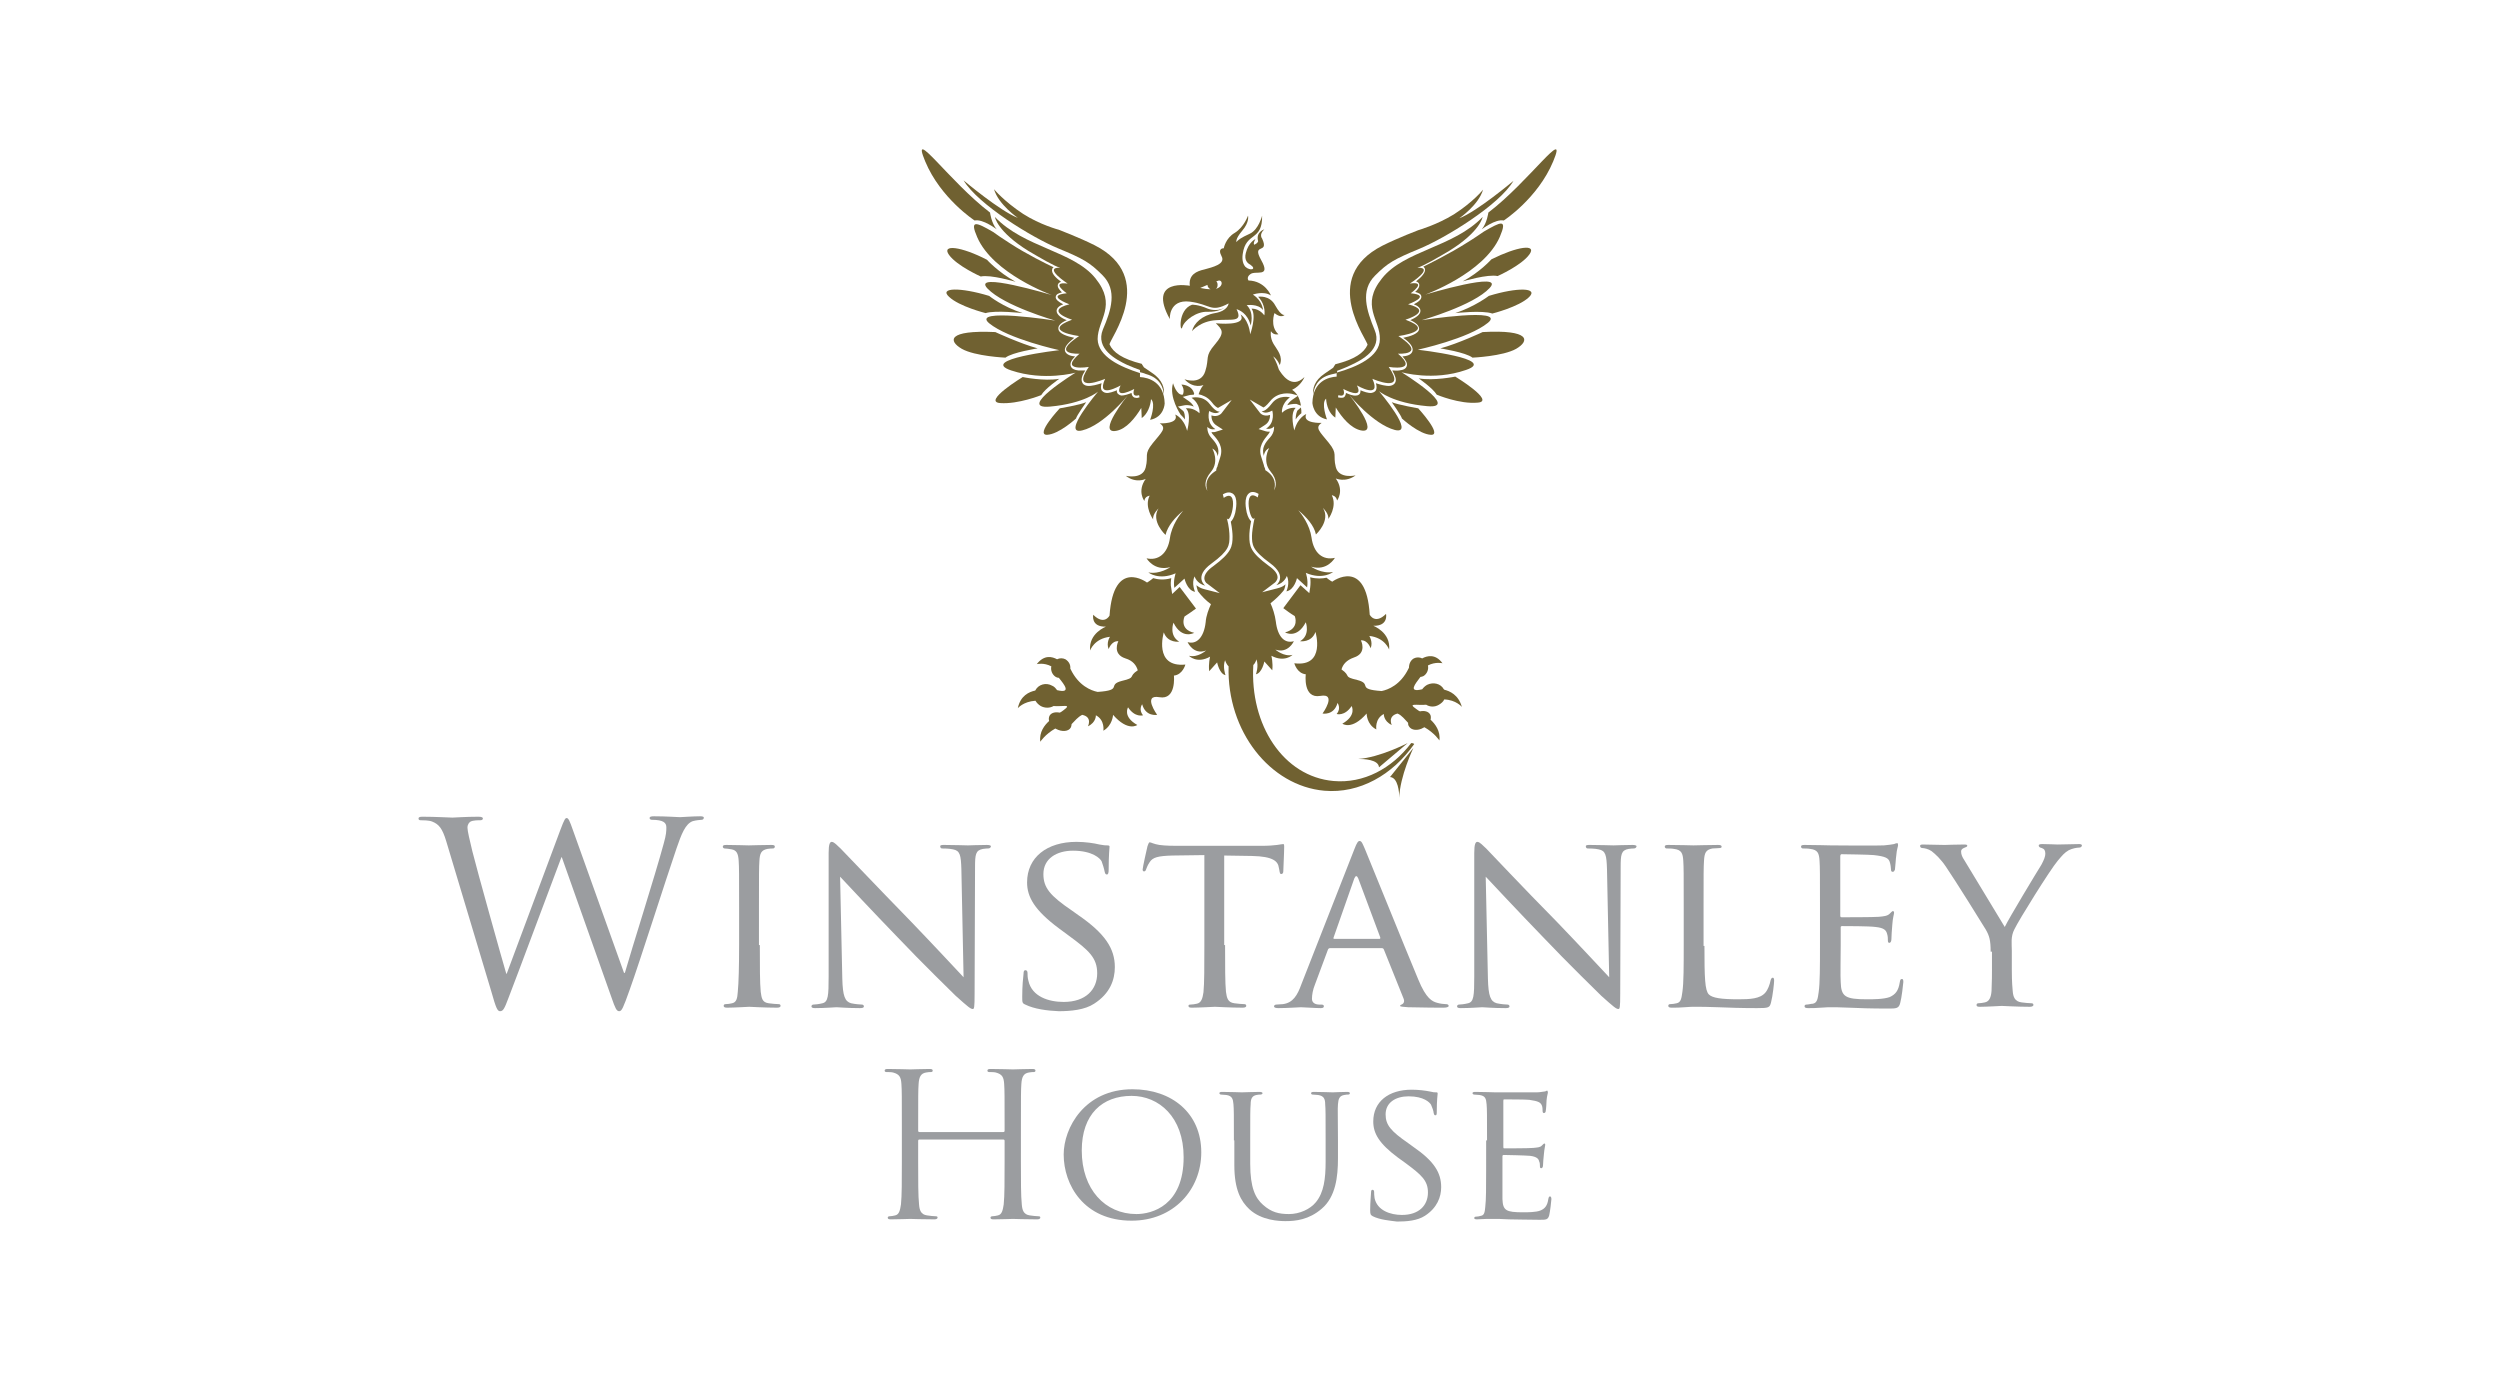 <?xml version="1.0" encoding="UTF-8"?>
<!-- Generator: Adobe Illustrator 27.3.1, SVG Export Plug-In . SVG Version: 6.00 Build 0)  -->
<svg xmlns="http://www.w3.org/2000/svg" xmlns:xlink="http://www.w3.org/1999/xlink" version="1.1" id="Layer_1" x="0px" y="0px" viewBox="0 0 566.9 311.8" style="enable-background:new 0 0 566.9 311.8;" xml:space="preserve">
<style type="text/css">
	.st0{clip-path:url(#SVGID_00000129168492263123240700000014841958528307470214_);fill:#706131;}
	.st1{clip-path:url(#SVGID_00000129168492263123240700000014841958528307470214_);fill:#9B9DA0;}
</style>
<g>
	<defs>
		<rect id="SVGID_1_" x="95" y="33.9" width="376.9" height="243"></rect>
	</defs>
	<clipPath id="SVGID_00000152972846484808421520000012541672332300677257_">
		<use xlink:href="#SVGID_1_" style="overflow:visible;"></use>
	</clipPath>
	<path style="clip-path:url(#SVGID_00000152972846484808421520000012541672332300677257_);fill:#706131;" d="M289.6,88.9   c0,0.1,0,0.2,0.1,0.2C289.6,89.1,289.6,89,289.6,88.9 M320,168.5c-4.4,5.8-10.8,9.2-17.6,8.6c-11.4-1-19-12.7-18.2-26.3   c0.6-0.6,0.7-1.3,0.7-1.3c0.6,1.5-0.1,3.4-0.1,3.4c1.4-0.3,1.9-2.9,1.9-2.9l1.8,2c0.2-1.7-0.2-3.3-0.2-3.3c3,1.6,4.8-0.2,4.8-0.2   c-2,0.5-3.9-1.2-3.9-1.2c2.9,1,4.2-1.9,4.2-1.9c-2.1,0.6-3.7-1-4.1-4.5c-0.2-1.5-0.7-3-1.2-4.1c1-0.8,2-1.7,2.9-2.8l0.2-0.3   c0,0,0.2-0.5,0.3-1.2c-0.4,0.4-1,0.7-1.8,0.9l-3.5,0.9l2.9-2.2c0,0,0.6-0.5,0.6-1.2c0-0.8-0.7-1.7-2-2.6c-4.2-3.1-4.4-4.4-4.4-6.8   c0-0.6,0.1-1.9,0.4-3.3c-0.3-0.3-0.7-0.8-1-2c-0.1-0.6-0.8-3.4,0.6-4.4c0.4-0.3,1.1-0.4,2.1,0.2l-0.2,0.8c-3.6-2.6-1.6,6.4-0.7,4.6   c-0.4,1.8-0.6,3.4-0.6,4.1c0,2,0,3.2,4.1,6.2c4.1,3,1.4,5,1.4,5c1.9-0.5,2.4-2.1,2.4-2.1c0.8,1.6-0.1,3.5-0.1,3.5   c1.8-0.3,2.4-3,2.4-3l2.3,2.1c0.3-1.7-0.3-3.3-0.3-3.3c3.9,1.7,6.2-0.2,6.2-0.2c-2.6,0.5-5-1.2-5-1.2c3.7,1.1,5.4-2,5.4-2   c-2.7,0.6-4.8-1-5.3-4.6c-0.4-2.9-2.3-5.4-3-6.2c1.9,1.6,3.6,3.5,4,5.5c0,0,3.4-3.1,1.6-6c0,0,1.4,1.3,1.2,2.5c0,0,2.1-2.8,0.8-5.4   c0,0,1,0.1,1.2,1.2c0,0,1.7-2.2-0.3-5c0,0,2.2,1,4.5-0.7c0,0-3.8,0.9-4.5-1.9c-0.7-2.8,0.5-2.9-1.6-5.5c-2.1-2.6-3.2-3.4-1.6-4.5   c0,0-4.5,0.2-3.5-2c0,0-1.9,0.7-2.7,3.7c0,0-1.1-3.8,0.3-5.1c0,0-1.6-0.3-3.1,1.1c0,0-0.3-1.9,1.8-3.5c0,0-2.5-0.7-4.1,1.4   c-1.6,2.1-2.3,1.7-2.3,1.7s0.6,0.9,2.4-0.1c0,0,0.8,2.7-1.4,4.1c0,0,1.1,0.3,1.8-0.5c0,0,0.2,1.3-0.9,2.5c-1.1,1.2-2,2.4-1.4,4.2   c0,0,0-1.2,1.2-1.8c0,0-1.7,2.9,0.3,5.3c1.6,1.9,1.3,3.4,0.8,4.3c0.3-1,0.6-3-2-4.6l0-0.2l-0.1-0.3c-0.1-0.2-0.2-0.4-0.2-0.6   l-0.6-1.9c-0.8-2.3,0.7-4,1.5-5c0.2-0.2,0.3-0.5,0.5-0.7c-0.4,0-0.7,0-1-0.1l-1.6-0.5l1.4-0.9c1-0.6,1.2-1.6,1.2-2.3   c-1.6,0.5-2.3-0.5-2.3-0.5l-2.3-3l3.1,1.8c0.2-0.1,0.6-0.3,1.5-1.4c1.9-2.4,4.8-1.7,4.9-1.7l1.5,0.4l-1.3,0.9   c-0.6,0.4-1,0.9-1.2,1.3c1.1-0.4,2.1-0.3,2.1-0.3L295,92c-0.3-2-1.1-3-2-3.6c2.1-1,2.8-2.9,2.8-2.9c-3,3-5.3-0.9-5.8-1.7   c-0.5-1.7-1.3-3-1.3-3c1.1,0.8,1.5,2,1.5,2c0.8-2-0.5-3.3-1.4-4.8c-0.9-1.5-0.6-2.9-0.6-2.9c0.6,1,1.7,0.7,1.7,0.7   c-2-1.8-0.9-4.8-0.9-4.8c1.6,1.3,2.3,0.4,2.3,0.4s-0.7,0.4-2.1-2.1c-1.3-2.5-3.9-2-3.9-2c1.9,2,1.4,4.2,1.4,4.2   c-1.3-1.7-2.9-1.5-2.9-1.5c1.2,1.6-0.3,5.8-0.3,5.8c-0.4-3.5-2.2-4.5-2.2-4.5c1.7,2.8-5.6,2-5.6,2c1.5,1.5,2.1,2.1-0.2,4.8   c-2.4,2.8-1.2,3-2.2,6.1c-1,3.2-4.7,1.8-4.7,1.8c2.1,2.3,4.3,1.3,4.3,1.3c-0.6,0.7-0.9,1.5-1.1,2.1c0.9,0.2,2,0.6,2.9,1.7   c0.8,1.1,1.3,1.3,1.5,1.4l3.1-1.8l-2.3,3c0,0-0.8,1-2.3,0.5c0,0.7,0.2,1.7,1.2,2.3l1.4,0.9l-1.6,0.5c-0.2,0.1-0.6,0.1-1,0.1   c0.1,0.2,0.2,0.4,0.5,0.7c0.9,1,2.3,2.6,1.5,5l-0.6,1.9c0,0.2-0.1,0.3-0.2,0.5l-0.1,0.4l0,0.2c-2.6,1.6-2.4,3.5-2,4.6   c-0.6-0.9-0.8-2.4,0.8-4.3c2-2.4,0.3-5.3,0.3-5.3c1.2,0.6,1.2,1.8,1.2,1.8c0.6-1.8-0.3-3-1.4-4.2c-1.1-1.2-0.9-2.5-0.9-2.5   c0.7,0.8,1.8,0.5,1.8,0.5c-2.2-1.4-1.4-4.1-1.4-4.1c1.7,1,2.4,0.1,2.4,0.1s-0.7,0.4-2.3-1.7c-1.6-2.1-4.1-1.4-4.1-1.4   c2.1,1.5,1.8,3.5,1.8,3.5c-1.5-1.4-3.1-1.1-3.1-1.1c1.4,1.2,0.3,5.1,0.3,5.1c-0.8-3-2.7-3.7-2.7-3.7c1,2.2-3.5,2-3.5,2   c1.6,1.1,0.5,1.9-1.6,4.5c-2.1,2.6-0.9,2.7-1.6,5.5c-0.7,2.8-4.5,1.9-4.5,1.9c2.3,1.8,4.5,0.7,4.5,0.7c-2,2.8-0.3,5-0.3,5   c0.1-1.1,1.2-1.2,1.2-1.2c-1.3,2.5,0.8,5.4,0.8,5.4c-0.2-1.2,1.2-2.5,1.2-2.5c-1.8,2.9,1.6,6,1.6,6c0.5-2.1,2.2-4,4-5.5   c-0.7,0.8-2.6,3.3-3,6.2c-0.5,3.6-2.7,5.2-5.3,4.6c0,0,1.7,3,5.4,2c0,0-2.4,1.7-5,1.2c0,0,2.3,1.9,6.2,0.2c0,0-0.6,1.6-0.3,3.3   l2.3-2.1c0,0,0.6,2.7,2.4,3c0,0-0.9-1.9-0.1-3.5c0,0,0.4,1.6,2.4,2.1c0,0-2.7-2,1.4-5c4.1-3,4.1-4.2,4.1-6.2c0-0.7-0.1-2.3-0.6-4.1   c0.9,1.8,3-7.2-0.7-4.6l-0.2-0.8c1-0.6,1.7-0.5,2.2-0.2c1.4,0.9,0.7,3.8,0.6,4.4c-0.3,1.2-0.7,1.7-1,2c0.3,1.5,0.4,2.7,0.4,3.3   c0,2.3-0.2,3.7-4.4,6.8c-1.3,0.9-2,1.9-2,2.7c0,0.7,0.5,1.2,0.6,1.2l2.9,2.2l-3.5-0.9c-0.8-0.2-1.3-0.5-1.8-0.9   c0.1,0.7,0.3,1.2,0.3,1.2l0,0.1c0.9,1.2,1.9,2.2,3,3c-0.5,1.1-1.1,2.6-1.2,4.1c-0.4,3.5-2.1,5.1-4.1,4.5c0,0,1.3,3,4.2,1.9   c0,0-1.9,1.7-3.9,1.2c0,0,1.8,1.9,4.8,0.2c0,0-0.4,1.6-0.2,3.3l1.8-2c0,0,0.5,2.6,1.9,2.9c0,0-0.7-1.9-0.1-3.4c0,0,0.2,0.8,0.8,1.4   c-0.4,14.7,9.4,27.1,21.7,28.2c8,0.7,15.5-3.6,20.4-10.6C320.4,168.5,320.2,168.5,320,168.5"></path>
	<path style="clip-path:url(#SVGID_00000152972846484808421520000012541672332300677257_);fill:#706131;" d="M240.2,85.9   c-3.5,0.6-8.3-0.4-8.3-0.4s-9.2,5.6-5.1,5.9c4.1,0.3,9.3-1.8,9.3-1.8C237,88.1,240.2,85.9,240.2,85.9"></path>
	<path style="clip-path:url(#SVGID_00000152972846484808421520000012541672332300677257_);fill:#706131;" d="M237.4,98.6   c2.7-0.1,6.6-3.7,6.6-3.7c0.1-0.6,2.3-3.7,2.3-3.7c-1.3,0.6-6,1.4-6,1.4S234.7,98.6,237.4,98.6"></path>
	<path style="clip-path:url(#SVGID_00000152972846484808421520000012541672332300677257_);fill:#706131;" d="M263.9,143.4   c0.9,2.5,3.5,2.1,3.5,2.1c-2.4-1.4-1.3-4.3-1.3-4.3c1.9,3.9,4.7,2.3,4.7,2.3c-3.5-0.8-2.2-3.7-2.2-3.7c0.9-0.6,1.8-1.2,2.6-1.8   l-3.7-4.9l-1.7,1.6l-0.2-1.3c-0.2-0.8-0.1-1.7,0-2.3c-1.7,0.5-3.1,0.3-4.1,0c-0.7,0.6-1.4,1-1.4,1s-7.6-5.7-8.5,7.5   c0,0-1.2,2.3-3.7-0.2c0,0-0.6,2.8,2.9,2.7c0,0-4,1.5-3.6,5.4c0,0,0.9-2.7,4.5-3.1c0,0-0.9,1.3-0.3,2.8c0,0,0.6-1.9,2.2-1.8   c0,0-1.5,2.9,1.6,3.9c1.7,0.5,2.5,1.6,2.8,2.7c-2.3,1.5-0.2,1.6-3.6,2.4c-3.5,0.9,0.4,2.1-5.5,2.5c-1.5-0.3-4.3-1.4-6.1-5.1   c0-0.1-0.1-0.1-0.1-0.2c0.1-0.8-0.3-1.6-1.1-2.1c-0.6-0.3-1.3-0.3-1.9,0c-1.1-0.6-2.9-1.1-4.6,1.1c0,0,1.6-0.4,3.3,0.5   c-0.2,0.9,0.2,1.9,1,2.4c0.2,0.1,0.4,0.2,0.7,0.2c1.3,1.6,2.9,3.6-0.4,2.8c-0.3-0.4-0.6-0.8-1.1-1c-1.4-0.8-3.1-0.3-3.8,1   c0,0,0,0.1-0.1,0.1c-1.3,0.3-3.3,1.1-3.9,4c0,0,1.2-1.5,4-1.7c0.3,0.5,0.7,0.9,1.2,1.2c0.9,0.5,2.1,0.5,2.9,0c2,0.2,4.4-0.6,2.2,1   c-0.3,0.2-0.5,0.4-0.8,0.5c-1-0.2-1.9,0-2.3,0.7c-0.2,0.4-0.2,0.8-0.1,1.2c-1,0.9-2.3,2.5-2,4.7c0,0,1.1-1.7,3.4-3   c0.1,0,0.1,0.1,0.2,0.1c1.3,0.7,2.8,0.6,3.3-0.3c0.1-0.2,0.2-0.5,0.2-0.8c0.7-0.7,1.4-1.6,2.4-2.1c2.4,0.5,1.3,2.6,1.3,2.6   c1.9-0.9,1.8-2.5,1.8-2.5c2.1,1.1,1.7,3.5,1.7,3.5c2.1-1.2,2.2-3.6,2.2-3.6c3.4,3.9,5.5,2.3,5.5,2.3c-3.4-1.9-2.1-4-2.1-4   c1.6,2.4,3.4,1.8,3.4,1.8c-1.1-1.3-0.2-2.5-0.2-2.5c0.8,2.9,3.4,2.4,3.4,2.4s-3.4-4.7,0.5-4c3.9,0.7,3.3-4.9,3.3-4.9   c2-0.2,2.6-2.5,2.6-2.5C261.5,151.4,263.9,143.4,263.9,143.4"></path>
	<path style="clip-path:url(#SVGID_00000152972846484808421520000012541672332300677257_);fill:#706131;" d="M293.8,95.1   c0.5-0.7,0.9-1.1,1.3-1.4c0-0.5,0-0.9-0.1-1.3l-0.8,0.7C294.1,93.3,293.8,94,293.8,95.1"></path>
	<path style="clip-path:url(#SVGID_00000152972846484808421520000012541672332300677257_);fill:#706131;" d="M307.9,172.1   c-0.3,0-0.5,0-0.5,0C307.6,172.1,307.8,172.1,307.9,172.1"></path>
	<path style="clip-path:url(#SVGID_00000152972846484808421520000012541672332300677257_);fill:#706131;" d="M235.3,79   c-4-1.1-9.6-3.7-9.6-3.7c-10.9-0.5-10.7,2-7.6,3.8c3,1.7,9.9,2,9.9,2C229.5,79.9,235.3,79,235.3,79"></path>
	<path style="clip-path:url(#SVGID_00000152972846484808421520000012541672332300677257_);fill:#706131;" d="M221,50   c1.9-0.4,5,2,5,2c-1.2-1.4-1.5-3.8-1.5-3.8c-9.2-7-18.2-20-14.7-11.6C213.3,45,221,50,221,50"></path>
	<path style="clip-path:url(#SVGID_00000152972846484808421520000012541672332300677257_);fill:#706131;" d="M312.7,174l6.5-5.5   c0,0-6.4,3.3-11.2,3.6C309.2,172.1,312.6,172.2,312.7,174"></path>
	<path style="clip-path:url(#SVGID_00000152972846484808421520000012541672332300677257_);fill:#706131;" d="M336.2,75.3   c0,0-5.5,2.6-9.6,3.7c0,0,5.8,0.9,7.3,2.1c0,0,6.9-0.3,9.9-2C346.9,77.3,347.1,74.7,336.2,75.3"></path>
	<path style="clip-path:url(#SVGID_00000152972846484808421520000012541672332300677257_);fill:#706131;" d="M223.8,58.9   c-5.8-3-10.4-3.6-8.6-1.1c1.8,2.5,7.2,4.9,7.2,4.9c2.2-0.5,7.9,1.2,7.9,1.2C226.3,61.7,223.8,58.9,223.8,58.9"></path>
	<path style="clip-path:url(#SVGID_00000152972846484808421520000012541672332300677257_);fill:#706131;" d="M337.6,67.1   c0,0-3.1,2.4-7.6,3.9c0,0,6.2-0.7,8.4,0.1c0,0,6-1.5,8.3-3.7C349,65.2,344.1,65.1,337.6,67.1"></path>
	<path style="clip-path:url(#SVGID_00000152972846484808421520000012541672332300677257_);fill:#706131;" d="M337.5,48.2   c0,0-0.3,2.4-1.5,3.8c0,0,3.1-2.4,5-2c0,0,7.7-5,11.2-13.4C355.7,28.2,346.7,41.2,337.5,48.2"></path>
	<path style="clip-path:url(#SVGID_00000152972846484808421520000012541672332300677257_);fill:#706131;" d="M262.8,126.9   C262.7,126.9,262.7,127,262.8,126.9c0,0.3,0.1,0.6,0.1,0.9c0.2,0,0.4,0.1,0.6,0.1L262.8,126.9z"></path>
	<path style="clip-path:url(#SVGID_00000152972846484808421520000012541672332300677257_);fill:#706131;" d="M267.9,87.2   c0.9,1.3,0.3,2.3,0.3,2.3c-1.4,0.2-2.2-2.6-2.2-2.6c-1,3.1,1.7,7.1,1.7,7.1c0,0,0,0,0,0c0.3,0.3,0.6,0.6,1,1.1   c0-0.9-0.1-1.6-0.4-1.9l-1.2-1l1.5-0.3c0.1,0,1-0.2,2.1,0.3c-0.2-0.4-0.6-0.9-1.2-1.3l-1.3-0.9l1.5-0.4c0,0,0.4-0.1,1-0.1   c0-0.1,0.1-0.2,0.1-0.2C270.3,87.2,267.9,87.2,267.9,87.2"></path>
	<path style="clip-path:url(#SVGID_00000152972846484808421520000012541672332300677257_);fill:#706131;" d="M239.9,56.3   c5.8,2.4,7.2,3.2,10.1,6.1c3.4,3.4,2,7.9,0.1,12.3c-1.8,4.4,3.1,6.9,5.4,8c1.1,0.5,2.2,0.9,3,1.2l0,0.5c0.4,0.1,0.9,0.2,1.3,0.4   c3.4,0.9,4,3.3,4.1,4.6c0.2-1.2-0.2-3.2-2.6-4.8c-0.9-0.6-1.5-1-1.9-1.3c-0.3-0.4-0.5-0.8-0.5-0.8c-4.4-1.1-6.5-2.6-7.3-4.4   c-0.1-1.1,11-15.2-3.4-22.5c-3.6-1.8-8.1-3.5-8.1-3.5s-4.2-1.1-8.1-3.6c-4.4-2.9-6.6-5.6-6.6-5.6c1,3.5,5.4,6.5,5.4,6.5   c-4-1.5-12.3-8.5-12.3-8.5C221.8,46.4,234.1,53.9,239.9,56.3"></path>
	<path style="clip-path:url(#SVGID_00000152972846484808421520000012541672332300677257_);fill:#706131;" d="M331.7,63.8   c0,0,5.7-1.7,7.9-1.2c0,0,5.4-2.4,7.2-4.9c1.8-2.5-2.8-1.8-8.6,1.1C338.1,58.9,335.6,61.7,331.7,63.8"></path>
	<path style="clip-path:url(#SVGID_00000152972846484808421520000012541672332300677257_);fill:#706131;" d="M264.7,129.6   c0,0-0.1,0-0.1,0.1C264.7,129.6,264.7,129.6,264.7,129.6L264.7,129.6z"></path>
	<path style="clip-path:url(#SVGID_00000152972846484808421520000012541672332300677257_);fill:#706131;" d="M248.9,76.9   c0-4.4,4.5-7.6-0.5-13.8c-5-6.2-16.1-6.9-22.8-13.9c0,0,0.5,3.3,7.6,7.7c2.4,1.4,5.9,3.5,7.2,3.8c0,0,0,0,0,0c0,0,0,0,0,0   c-4-0.1,1.7,3.6,1.7,3.6c-4.1-0.5-0.2,2.2-0.2,2.2c-5,0.5,0.6,2.5,0.6,2.5c-5.9,1.5,0.6,3.5,0.6,3.5c-7.2,2.6,1.6,3.7,1.6,3.7   c-6.7,4.4,0.1,4,0.1,4c-4.9,4.2,2.1,3,2.1,3c-4.3,6.2,3.7,2.7,3.7,2.7c-2.2,4.8,3.5,1.5,3.5,1.5c-1.6,3.4,3.1,0.8,3.1,0.8   c-0.5,1.5,0.2,1.7,1.1,1.4l0.1,0.5c-0.3,0.1-0.6,0.2-0.9,0.1c-0.4,0-0.6-0.3-0.7-0.4c-0.1-0.2-0.2-0.4-0.2-0.7   c-0.7,0.3-1.7,0.6-2.3,0.6c-0.5-0.1-0.7-0.3-0.9-0.5c-0.1-0.2-0.2-0.4-0.1-0.7c-0.8,0.3-1.8,0.7-2.5,0.6c-0.6-0.1-0.8-0.4-1-0.6   c-0.2-0.4-0.2-0.9,0-1.6c-0.9,0.3-2.3,0.7-3.2,0.6c-0.8-0.1-1.1-0.5-1.2-0.8c-0.3-0.6-0.1-1.5,0.7-2.7c-0.5,0-1.1,0-1.6,0   c-0.9-0.1-1.5-0.4-1.7-1c-0.2-0.6,0.1-1.3,1-2.2c-0.1,0-0.1,0-0.2,0c-1.2-0.1-1.9-0.6-2.1-1.2c-0.2-0.8,0.5-1.7,2.1-3   c-1.5-0.3-3.5-0.9-3.6-2c-0.1-0.7,0.5-1.4,1.9-2c-1.1-0.4-2.3-1.2-2.3-2.1c0-0.7,0.7-1.2,1.5-1.5c-1-0.5-1.8-1.1-1.7-1.7   c0.1-0.6,0.6-0.8,1.4-1c-0.6-0.6-1.1-1.2-0.9-1.8c0.1-0.3,0.4-0.5,0.7-0.6c-1.2-0.9-2.3-2-2-2.9c0-0.1,0.1-0.2,0.2-0.3   c0,0,0.1,0,0.1-0.1c-1.3-0.6-6.2-3-10-5.5c-1.7-1.1-2.9-1.9-3.7-2.5c-3.8-2.2-5.4-2.9-3.6,1.2c3.6,8.3,16.9,13.1,16.9,13.1   s-18.3-5.5-14.6-1.5c3.8,4,15.4,7.3,15.4,7.3s-19.3-3-15,0.6c4.4,3.6,15.9,6.1,15.9,6.1s-18.4,2.1-10.9,4.6   c7.5,2.5,14.6,0.5,14.6,0.5s-13.6,8.4-5.8,7.7c7.8-0.7,10.9-3.4,10.9-3.4s-8.5,10-3.6,8.8c4.9-1.2,10.3-7.9,10.3-7.9   s-7.1,8.8-2.6,8c2.3-0.4,4.3-2.9,5.7-5.2l0.1,2.3c1.3-0.9,2-2.8,2.1-4.3c1.2,1.1-0.2,4.7-0.2,4.7c3.2-0.6,3.3-3.7,3.3-3.7   c-0.1-4.9-3.7-5.9-5.6-6l0-0.9C254.1,83.2,249,80.9,248.9,76.9"></path>
	<path style="clip-path:url(#SVGID_00000152972846484808421520000012541672332300677257_);fill:#706131;" d="M272.4,92.2   c0.3-0.4,0.7-0.5,0.9-0.5c-0.5-0.5-1-0.7-1.5-0.8C272.1,91.4,272.3,91.8,272.4,92.2"></path>
	<path style="clip-path:url(#SVGID_00000152972846484808421520000012541672332300677257_);fill:#706131;" d="M273.8,70.7   c2.5,0.1,3.8-0.9,3.8-0.9c-1.8,1-3.7,0.2-3.7,0.2c-2.3-1-3.6-0.9-3.6-0.9c-3.3,1.2-2.7,6.7-2.2,5.1   C268.5,72.7,271.3,70.6,273.8,70.7"></path>
	<path style="clip-path:url(#SVGID_00000152972846484808421520000012541672332300677257_);fill:#706131;" d="M299.2,127.9   c0-0.3,0.1-0.7,0.3-1.1c0,0,0,0,0,0l-0.8,1.1C298.8,127.9,299,127.9,299.2,127.9"></path>
	<path style="clip-path:url(#SVGID_00000152972846484808421520000012541672332300677257_);fill:#706131;" d="M297.5,129.4   L297.5,129.4c0.1,0.2,0.3,0.2,0.5,0.2C297.8,129.5,297.6,129.4,297.5,129.4"></path>
	<path style="clip-path:url(#SVGID_00000152972846484808421520000012541672332300677257_);fill:#706131;" d="M315.6,91.2   c0,0,2.2,3.1,2.3,3.7c0,0,3.9,3.6,6.6,3.7c2.7,0.1-2.9-6-2.9-6S317,91.8,315.6,91.2"></path>
	<path style="clip-path:url(#SVGID_00000152972846484808421520000012541672332300677257_);fill:#706131;" d="M306.3,82.8   c2.4-1.1,7.3-3.6,5.4-8c-1.8-4.4-3.3-8.9,0.1-12.3c2.9-2.9,4.3-3.7,10.1-6.1c5.8-2.4,18.1-9.9,21.3-15.4c0,0-8.3,7-12.3,8.5   c0,0,4.4-3,5.4-6.5c0,0-2.1,2.7-6.6,5.6c-3.9,2.4-8.1,3.6-8.1,3.6s-4.5,1.7-8.1,3.5c-14.4,7.3-3.3,21.5-3.4,22.5   c-0.8,1.8-2.9,3.3-7.3,4.4c0,0-0.2,0.3-0.5,0.8c-0.4,0.3-1,0.7-1.9,1.3c-2.4,1.6-2.8,3.5-2.6,4.8c0.1-1.3,0.7-3.8,4.1-4.6   c0.4-0.1,0.9-0.2,1.3-0.3l0-0.5C304.2,83.7,305.3,83.3,306.3,82.8"></path>
	<path style="clip-path:url(#SVGID_00000152972846484808421520000012541672332300677257_);fill:#706131;" d="M297.6,91.4   c0,0,0.2,3.1,3.3,3.7c0,0-1.4-3.7-0.2-4.7c0.1,1.6,0.7,3.4,2.1,4.3l0.1-2.3c1.4,2.3,3.4,4.7,5.7,5.2c4.5,0.9-2.6-8-2.6-8   s5.4,6.6,10.3,7.9c4.9,1.2-3.6-8.8-3.6-8.8s3.1,2.7,10.9,3.4c7.8,0.7-5.8-7.7-5.8-7.7s7.1,2.1,14.6-0.5c7.5-2.5-10.9-4.6-10.9-4.6   s11.5-2.5,15.9-6.1c4.4-3.6-15-0.6-15-0.6s11.7-3.3,15.4-7.3c3.7-4-14.6,1.5-14.6,1.5s13.3-4.8,16.9-13.1c1.8-4.2,0.2-3.4-3.6-1.2   c-0.9,0.6-2,1.4-3.8,2.5c-3.9,2.5-8.8,4.9-10,5.5c0.1,0,0.1,0,0.2,0.1c0.1,0.1,0.1,0.2,0.2,0.3c0.3,0.8-0.8,2-2,2.9   c0.3,0.1,0.6,0.3,0.7,0.6c0.2,0.6-0.3,1.3-0.9,1.8c0.7,0.2,1.3,0.4,1.4,1c0.1,0.7-0.7,1.3-1.7,1.8c0.8,0.3,1.5,0.8,1.5,1.5   c0,0.9-1.2,1.6-2.3,2.1c1.4,0.6,2,1.3,2,2c-0.1,1.1-2.1,1.7-3.6,2c1.7,1.2,2.3,2.2,2.1,3c-0.2,0.7-0.9,1.1-2.1,1.2   c-0.1,0-0.1,0-0.2,0c0.8,0.9,1.2,1.6,1,2.2c-0.2,0.6-0.7,0.9-1.7,1c-0.5,0.1-1.1,0-1.6,0c0.7,1.2,1,2.1,0.7,2.7   c-0.1,0.3-0.5,0.7-1.2,0.8c-0.9,0.1-2.3-0.3-3.2-0.6c0.2,0.7,0.2,1.2,0,1.6c-0.1,0.2-0.4,0.5-1,0.6c-0.7,0.1-1.8-0.3-2.5-0.6   c0,0.3,0,0.5-0.1,0.7c-0.1,0.2-0.4,0.5-0.9,0.5c-0.7,0.1-1.6-0.3-2.3-0.6c0,0.3-0.1,0.5-0.2,0.7c-0.1,0.2-0.3,0.4-0.7,0.4   c-0.3,0-0.6,0-0.9-0.1l0.1-0.5c0.9,0.3,1.6,0.1,1.1-1.4c0,0,4.8,2.6,3.1-0.8c0,0,5.7,3.3,3.5-1.5c0,0,8,3.5,3.7-2.7   c0,0,7,1.2,2.1-3c0,0,6.8,0.4,0.1-4c0,0,8.8-1.1,1.6-3.7c0,0,6.6-2,0.6-3.5c0,0,5.6-2,0.6-2.5c0,0,3.9-2.8-0.2-2.2   c0,0,5.8-3.7,1.7-3.6c0,0,0,0,0,0c0,0,0,0,0,0c1.3-0.3,4.8-2.4,7.2-3.8c7.1-4.4,7.6-7.7,7.6-7.7c-6.6,6.9-17.8,7.6-22.8,13.9   c-5,6.2-0.4,9.4-0.5,13.8c0,4-5.2,6.3-9.8,7.6l0,0.9C301.3,85.5,297.7,86.4,297.6,91.4"></path>
	<path style="clip-path:url(#SVGID_00000152972846484808421520000012541672332300677257_);fill:#706131;" d="M273.8,64.6   c0,0.4,0.3,0.8,0.7,1c-0.6,0-1.4-0.1-2.3-0.3C272.1,65.3,272.9,65,273.8,64.6 M275.8,63.8c0.1,0,0.2-0.1,0.3-0.1   c1.1-0.5,1.5,1.3-0.4,1.8c0.3-0.2,0.4-0.5,0.4-0.9C276.1,64.2,276,64,275.8,63.8 M269.8,68.4c4.8,0.6,4.7,2.6,8.8,0.4   c0,0-0.1,1.7-3.1,2.2c-2.9,0.5-4.8,2.3-5.2,4.1c0,0,1.8-2.3,5.5-2.5c3.6-0.3,6.1,0.6,4.6-2.5c0.6,0.2,2.5,0.9,3.2,3.7   c0,0,0.9-2.9-0.9-4.6c0,0,2.6-0.4,3.7,1.1c0,0-0.1-2.1-2.3-3.5c0,0,2.4-0.9,4.1,0.2c0,0-1.3-3.3-5.1-3.4c-0.2-0.3-0.3-0.9,0.4-1.4   c1.1-1,4.8,0.9,2.5-3.2s1.9-1.2,0.2-4.9c0,0-0.8-0.9,0.5-2.1c0,0-2,0.6-1.4,2.7c-0.1,0.3-0.3,0.5-0.7,0.7c-0.1,0-0.1,0.1-0.2,0.1   c-0.3-0.4,0.3-1.3,0.3-1.3s-1.6,0.7-2.2,3.2c-0.4,1.6,0.4,2.3,1,2.6c1.6,1.1,0,1.5-1.1,0.5c-0.5-0.6-0.8-1.5-0.6-2.9   c0.7-5.1,4.5-2.8,4.4-8.7c0,0-0.8,3.2-2.8,4.1c-2,0.9-2.8,1.5-3,1.9c0,0-0.4-0.6,1.3-2.6c1.7-2,1.3-3.4,1.3-3.4s-0.9,2.6-3,3.9   c-2.1,1.2-2.5,3.5-2.5,3.5s-1.5-0.1-0.5,1.8c1,1.8-2.1,2.5-3.9,3c-1.8,0.4-3.6,1.2-3.3,3.7c0,0-9.8-1.9-4.5,7.6   C265.2,72.4,265,67.8,269.8,68.4"></path>
	<path style="clip-path:url(#SVGID_00000152972846484808421520000012541672332300677257_);fill:#706131;" d="M273.6,92.1   C273.6,92,273.6,92,273.6,92.1c-0.1-0.1-0.2-0.2-0.2-0.3c-0.8,1.5-0.7,3.3-0.3,4.5l0.2-1.4l0,0c-0.1-0.8,0-1.6,0.1-2.1L273.6,92.1z   "></path>
	<path style="clip-path:url(#SVGID_00000152972846484808421520000012541672332300677257_);fill:#706131;" d="M231.9,71   c-4.5-1.4-7.6-3.9-7.6-3.9c-6.6-2-11.4-1.9-9.1,0.2c2.3,2.2,8.3,3.7,8.3,3.7C225.7,70.3,231.9,71,231.9,71"></path>
	<path style="clip-path:url(#SVGID_00000152972846484808421520000012541672332300677257_);fill:#706131;" d="M327.5,156.4   c0,0,0-0.1-0.1-0.1c-0.7-1.3-2.4-1.7-3.8-1c-0.5,0.3-0.8,0.6-1.1,1c-3.3,0.8-1.6-1.2-0.4-2.8c0.2,0,0.5-0.1,0.7-0.2   c0.8-0.5,1.2-1.5,1-2.4c1.7-0.9,3.3-0.5,3.3-0.5c-1.6-2.2-3.5-1.7-4.6-1.1c-0.6-0.3-1.3-0.3-1.9,0c-0.7,0.4-1.1,1.2-1.1,2.1   c0,0.1-0.1,0.1-0.1,0.2c-1.8,3.7-4.6,4.8-6.1,5.1c-5.9-0.4-2-1.6-5.5-2.5c-3.4-0.8-1.3-0.8-3.6-2.4c0.3-1.1,1.1-2.1,2.8-2.7   c3.1-1,1.6-3.9,1.6-3.9c1.6-0.1,2.2,1.8,2.2,1.8c0.6-1.4-0.3-2.8-0.3-2.8c3.6,0.4,4.5,3.1,4.5,3.1c0.4-3.9-3.6-5.4-3.6-5.4   c3.5,0.1,2.9-2.7,2.9-2.7c-2.5,2.5-3.7,0.2-3.7,0.2c-0.8-13.2-8.5-7.5-8.5-7.5s-0.6-0.3-1.3-0.9c-0.9,0.2-2.2,0.3-3.7-0.1   c0.1,0.7,0.1,1.5,0,2.3l-0.2,1.3l-2-1.8l-3.9,5.2c0.8,0.6,1.6,1.2,2.6,1.8c0,0,1.2,2.8-2.2,3.7c0,0,2.7,1.6,4.7-2.3   c0,0,1.1,2.9-1.3,4.3c0,0,2.6,0.4,3.5-2.1c0,0,2.4,8-4.8,7.1c0,0,0.6,2.3,2.6,2.5c0,0-0.7,5.6,3.3,4.9c3.9-0.7,0.5,4,0.5,4   s2.6,0.5,3.4-2.4c0,0,0.9,1.2-0.2,2.5c0,0,1.8,0.6,3.4-1.8c0,0,1.2,2.1-2.1,4c0,0,2.1,1.6,5.5-2.3c0,0,0,2.5,2.2,3.6   c0,0-0.4-2.4,1.7-3.5c0,0-0.1,1.6,1.8,2.5c0,0-1-2,1.3-2.6c1,0.4,1.7,1.4,2.4,2.1c0,0.3,0,0.5,0.2,0.8c0.5,0.9,2,1.1,3.3,0.3   c0.1,0,0.1-0.1,0.2-0.1c2.3,1.3,3.4,3,3.4,3c0.3-2.1-1-3.8-2-4.7c0.1-0.4,0.1-0.9-0.1-1.2c-0.4-0.7-1.3-0.9-2.3-0.7   c-0.3-0.1-0.5-0.3-0.8-0.5c-2.2-1.5,0.2-0.8,2.2-1c0.8,0.5,1.9,0.6,2.9,0c0.5-0.3,1-0.7,1.2-1.2c2.7,0.1,4,1.7,4,1.7   C330.7,157.5,328.7,156.7,327.5,156.4"></path>
	<path style="clip-path:url(#SVGID_00000152972846484808421520000012541672332300677257_);fill:#706131;" d="M315.2,176.2   c1.8,0.1,2.1,3.4,2.1,4.7c0.1-4.8,3.2-11.3,3.2-11.3L315.2,176.2z"></path>
	<path style="clip-path:url(#SVGID_00000152972846484808421520000012541672332300677257_);fill:#706131;" d="M330,85.4   c0,0-4.9,1-8.3,0.4c0,0,3.2,2.2,4.1,3.7c0,0,5.2,2.2,9.3,1.8C339.2,91,330,85.4,330,85.4"></path>
	<path style="clip-path:url(#SVGID_00000152972846484808421520000012541672332300677257_);fill:#706131;" d="M317.3,180.9   c0,0.2,0,0.3,0,0.5C317.3,181.4,317.3,181.2,317.3,180.9"></path>
	<path style="clip-path:url(#SVGID_00000152972846484808421520000012541672332300677257_);fill:#9B9DA0;" d="M172.3,214.3   c0,4.7,0,8.6,0.2,10.6c0.2,1.4,0.3,2.4,1.8,2.6c0.7,0.1,1.8,0.2,2.3,0.2c0.3,0,0.4,0.2,0.4,0.4c0,0.2-0.2,0.4-0.8,0.4   c-2.8,0-6.1-0.2-6.3-0.2c-0.3,0-3.4,0.2-5,0.2c-0.5,0-0.8-0.1-0.8-0.4c0-0.2,0.1-0.4,0.4-0.4c0.5,0,1.1-0.1,1.5-0.2   c1-0.2,1.2-1.1,1.3-2.6c0.2-2,0.3-5.9,0.3-10.6v-8.6c0-7.6,0-9-0.1-10.5c-0.1-1.7-0.5-2.4-1.6-2.6c-0.6-0.1-1.2-0.2-1.6-0.2   c-0.2,0-0.4-0.2-0.4-0.4c0-0.3,0.2-0.4,0.8-0.4c1.7,0,4.8,0.1,5.1,0.1c0.2,0,3.5-0.1,5.1-0.1c0.6,0,0.8,0.1,0.8,0.4   c0,0.2-0.2,0.4-0.4,0.4c-0.3,0-0.7,0-1.3,0.1c-1.4,0.3-1.7,1-1.8,2.7c-0.1,1.5-0.1,2.9-0.1,10.5V214.3z"></path>
	<path style="clip-path:url(#SVGID_00000152972846484808421520000012541672332300677257_);fill:#9B9DA0;" d="M191,221.9   c0.1,4,0.6,5.2,2,5.6c0.9,0.2,2.1,0.3,2.5,0.3c0.2,0,0.4,0.2,0.4,0.4c0,0.3-0.3,0.4-0.9,0.4c-2.9,0-4.9-0.2-5.3-0.2   s-2.6,0.2-4.9,0.2c-0.5,0-0.8-0.1-0.8-0.4c0-0.2,0.2-0.4,0.4-0.4c0.4,0,1.3-0.1,2.1-0.3c1.3-0.3,1.4-1.7,1.4-6.1v-28   c0-2,0.3-2.5,0.7-2.5c0.6,0,1.4,1,2,1.5c0.8,0.8,8.2,8.6,16,16.6c5,5.2,10.4,11,11.9,12.6l-0.5-24.5c-0.1-3.2-0.3-4.2-1.9-4.5   c-0.9-0.2-2.1-0.2-2.5-0.2c-0.3,0-0.4-0.3-0.4-0.5c0-0.3,0.4-0.3,1-0.3c2.3,0,4.7,0.1,5.3,0.1c0.6,0,2.2-0.1,4.3-0.1   c0.5,0,0.9,0.1,0.9,0.3c0,0.2-0.2,0.5-0.6,0.5c-0.2,0-0.6,0-1.2,0.1c-1.7,0.3-1.8,1.3-1.8,4.2l-0.1,28.6c0,3.2-0.1,3.5-0.4,3.5   c-0.5,0-1-0.4-3.9-3c-0.5-0.5-7.8-7.6-13.1-13.2c-5.9-6.1-11.5-12.1-13.1-13.8L191,221.9z"></path>
	<path style="clip-path:url(#SVGID_00000152972846484808421520000012541672332300677257_);fill:#9B9DA0;" d="M232.5,227.8   c-0.7-0.3-0.7-0.5-0.7-1.8c0-2.4,0.2-4.4,0.3-5.2c0-0.5,0.1-0.8,0.4-0.8c0.3,0,0.5,0.2,0.5,0.6c0,0.4,0,1.1,0.2,1.8   c0.8,3.6,4.6,4.8,8,4.8c5,0,7.6-2.8,7.6-6.5c0-3.5-1.9-5.2-6.4-8.5l-2.3-1.7c-5.5-4.1-7.2-7.1-7.2-10.4c0-5.7,4.5-9.2,11.2-9.2   c2,0,4,0.3,5.2,0.6c1,0.2,1.4,0.2,1.8,0.2s0.5,0.1,0.5,0.3c0,0.2-0.2,1.8-0.2,5.2c0,0.7-0.1,1.1-0.4,1.1s-0.4-0.2-0.5-0.6   c-0.1-0.6-0.5-1.9-0.7-2.4c-0.3-0.6-2-2.4-6.5-2.4c-3.7,0-6.7,1.8-6.7,5.3c0,3.1,1.5,4.9,6.5,8.3l1.4,1c6.1,4.2,8.3,7.6,8.3,11.8   c0,2.9-1.1,6-4.7,8.3c-2.1,1.4-5.3,1.7-8,1.7C237.5,229.2,234.5,228.8,232.5,227.8"></path>
	<path style="clip-path:url(#SVGID_00000152972846484808421520000012541672332300677257_);fill:#9B9DA0;" d="M277.8,214.3   c0,4.7,0,8.6,0.2,10.6c0.2,1.4,0.4,2.4,1.9,2.6c0.7,0.1,1.8,0.2,2.3,0.2c0.3,0,0.4,0.2,0.4,0.4c0,0.2-0.2,0.4-0.8,0.4   c-2.8,0-6-0.2-6.3-0.2c-0.2,0-3.7,0.2-5.2,0.2c-0.6,0-0.8-0.1-0.8-0.4c0-0.2,0.1-0.3,0.4-0.3c0.5,0,1-0.1,1.5-0.2   c1-0.2,1.3-1.2,1.5-2.6c0.2-2,0.2-5.9,0.2-10.6v-20.5l-7.3,0.1c-3.2,0.1-4.4,0.4-5.1,1.5c-0.6,0.9-0.6,1.2-0.8,1.6   c-0.1,0.4-0.3,0.5-0.5,0.5c-0.1,0-0.3-0.1-0.3-0.4c0-0.5,1-4.9,1.1-5.3c0.1-0.3,0.3-0.9,0.5-0.9c0.3,0,0.9,0.4,2.2,0.6   c1.4,0.2,3.4,0.2,4,0.2H286c1.7,0,2.8-0.1,3.6-0.2c0.7-0.1,1.2-0.2,1.4-0.2c0.2,0,0.2,0.3,0.2,0.6c0,1.5-0.2,5-0.2,5.6   c0,0.4-0.2,0.6-0.5,0.6c-0.2,0-0.3-0.2-0.4-0.9l-0.1-0.5c-0.2-1.5-1.3-2.6-6.1-2.7l-6.3-0.1V214.3z"></path>
	<path style="clip-path:url(#SVGID_00000152972846484808421520000012541672332300677257_);fill:#9B9DA0;" d="M312.8,212.9   c0.2,0,0.2-0.1,0.2-0.3l-5-13.4c-0.3-0.7-0.6-0.7-0.9,0l-4.7,13.4c-0.1,0.2,0,0.3,0.2,0.3H312.8z M307.1,192.6   c0.6-1.6,0.9-1.9,1.2-1.9c0.5,0,0.7,0.7,1.2,1.8c0.9,2.1,9,22.2,12.1,29.6c1.8,4.4,3.2,5,4.3,5.3c0.7,0.2,1.5,0.3,2,0.3   c0.3,0,0.6,0.1,0.6,0.4c0,0.3-0.6,0.4-1.2,0.4c-0.7,0-4.5,0-8-0.1c-1-0.1-1.8-0.1-1.8-0.3c0-0.2,0.1-0.2,0.3-0.3   c0.3-0.1,0.8-0.5,0.5-1.3l-4.5-11.2c-0.1-0.2-0.2-0.3-0.5-0.3h-11.7c-0.2,0-0.4,0.1-0.5,0.4l-2.9,7.8c-0.5,1.2-0.7,2.4-0.7,3.3   c0,1,0.9,1.3,1.7,1.3h0.5c0.4,0,0.5,0.2,0.5,0.4c0,0.3-0.3,0.4-0.7,0.4c-1.2,0-4-0.2-4.5-0.2c-0.5,0-3,0.2-5.1,0.2   c-0.6,0-1-0.1-1-0.4c0-0.2,0.2-0.4,0.5-0.4c0.3,0,1.1-0.1,1.5-0.1c2.3-0.3,3.3-2,4.2-4.5L307.1,192.6z"></path>
	<path style="clip-path:url(#SVGID_00000152972846484808421520000012541672332300677257_);fill:#9B9DA0;" d="M337.4,221.9   c0.1,4,0.6,5.2,2,5.6c0.9,0.2,2.1,0.3,2.5,0.3c0.2,0,0.4,0.2,0.4,0.4c0,0.3-0.3,0.4-0.9,0.4c-2.9,0-4.9-0.2-5.3-0.2   s-2.6,0.2-4.9,0.2c-0.5,0-0.8-0.1-0.8-0.4c0-0.2,0.2-0.4,0.4-0.4c0.4,0,1.3-0.1,2.1-0.3c1.3-0.3,1.4-1.7,1.4-6.1v-28   c0-2,0.3-2.5,0.7-2.5c0.6,0,1.4,1,2,1.5c0.8,0.8,8.1,8.6,16,16.6c5,5.2,10.4,11,11.9,12.6l-0.5-24.5c-0.1-3.2-0.3-4.2-1.9-4.5   c-0.9-0.2-2.1-0.2-2.5-0.2c-0.3,0-0.4-0.3-0.4-0.5c0-0.3,0.4-0.3,1-0.3c2.3,0,4.7,0.1,5.3,0.1s2.2-0.1,4.3-0.1   c0.5,0,0.9,0.1,0.9,0.3c0,0.2-0.2,0.5-0.6,0.5c-0.2,0-0.6,0-1.2,0.1c-1.7,0.3-1.8,1.3-1.8,4.2l-0.1,28.6c0,3.2-0.1,3.5-0.4,3.5   c-0.5,0-1-0.4-3.9-3c-0.5-0.5-7.8-7.6-13.1-13.2c-5.9-6.1-11.5-12.1-13.1-13.8L337.4,221.9z"></path>
	<path style="clip-path:url(#SVGID_00000152972846484808421520000012541672332300677257_);fill:#9B9DA0;" d="M386.5,214.5   c0,7.2,0.1,10.1,1,11c0.8,0.8,2.8,1.1,6.7,1.1c2.6,0,4.9-0.1,6.1-1.5c0.6-0.7,1-1.8,1.2-2.8c0.1-0.3,0.2-0.6,0.5-0.6   c0.2,0,0.3,0.2,0.3,0.7c0,0.5-0.3,3.4-0.7,4.9c-0.3,1.2-0.5,1.3-3.2,1.3c-3.6,0-6.4-0.1-8.8-0.2c-2.3-0.1-4-0.1-5.5-0.1   c-0.2,0-1.1,0-2.1,0.1c-1,0.1-2.1,0.1-2.9,0.1c-0.5,0-0.8-0.1-0.8-0.4c0-0.2,0.1-0.4,0.4-0.4c0.5,0,1.1-0.1,1.5-0.2   c1-0.2,1.1-1.2,1.3-2.6c0.3-2,0.3-5.9,0.3-10.6v-8.6c0-7.6,0-9-0.1-10.5c-0.1-1.7-0.4-2.5-2.1-2.7c-0.4-0.1-1.3-0.1-1.7-0.1   c-0.2,0-0.4-0.2-0.4-0.4c0-0.3,0.2-0.4,0.8-0.4c2.3,0,5.5,0.1,5.7,0.1c0.2,0,4-0.1,5.6-0.1c0.5,0,0.8,0.1,0.8,0.4   c0,0.2-0.2,0.3-0.4,0.3c-0.3,0-1.1,0.1-1.7,0.1c-1.5,0.3-1.8,1-1.9,2.8c-0.1,1.5-0.1,2.9-0.1,10.5V214.5z"></path>
	<path style="clip-path:url(#SVGID_00000152972846484808421520000012541672332300677257_);fill:#9B9DA0;" d="M412.7,205.7   c0-7.6,0-9-0.1-10.5c-0.1-1.7-0.4-2.5-2.1-2.7c-0.4-0.1-1.3-0.1-1.7-0.1c-0.2,0-0.4-0.2-0.4-0.4c0-0.3,0.2-0.4,0.8-0.4   c2.3,0,5.6,0.1,5.9,0.1c0.3,0,10.9,0.1,12.1,0c1-0.1,1.9-0.2,2.3-0.3c0.2-0.1,0.5-0.2,0.7-0.2c0.2,0,0.2,0.2,0.2,0.5   c0,0.3-0.3,0.9-0.4,2.3c-0.1,0.5-0.2,2.6-0.3,3.2c-0.1,0.2-0.2,0.5-0.5,0.5c-0.3,0-0.4-0.2-0.4-0.6c0-0.3-0.1-1.1-0.3-1.7   c-0.3-0.8-0.9-1.2-3.6-1.5c-0.9-0.1-6.7-0.2-7.3-0.2c-0.2,0-0.3,0.2-0.3,0.5v13.3c0,0.3,0,0.5,0.3,0.5c0.6,0,7.3,0,8.4-0.1   c1.2-0.1,2-0.2,2.5-0.7c0.3-0.3,0.6-0.6,0.7-0.6c0.2,0,0.3,0.1,0.3,0.4c0,0.3-0.3,1.1-0.4,2.7c-0.1,1-0.2,2.8-0.2,3.2   c0,0.4-0.1,0.9-0.5,0.9c-0.2,0-0.3-0.2-0.3-0.5c0-0.5,0-1-0.2-1.6c-0.2-0.7-0.6-1.3-2.6-1.5c-1.4-0.2-6.8-0.2-7.6-0.2   c-0.3,0-0.3,0.2-0.3,0.3v4.1c0,1.7-0.1,7.4,0,8.3c0.1,3.3,1,3.9,6,3.9c1.3,0,3.7,0,5.1-0.5c1.3-0.6,2-1.4,2.3-3.4   c0.1-0.6,0.2-0.7,0.5-0.7c0.3,0,0.3,0.4,0.3,0.7s-0.4,3.7-0.7,4.7c-0.3,1.3-0.9,1.3-2.8,1.3c-3.8,0-6.7-0.1-8.8-0.2   c-2.1-0.1-3.4-0.1-4.2-0.1c-0.1,0-1.1,0-2.2,0.1c-1,0.1-2.1,0.1-2.9,0.1c-0.5,0-0.8-0.1-0.8-0.4c0-0.2,0.1-0.4,0.4-0.4   c0.5,0,1.1-0.2,1.5-0.2c1-0.2,1.1-1.2,1.3-2.6c0.3-2,0.3-5.9,0.3-10.6V205.7z"></path>
	<path style="clip-path:url(#SVGID_00000152972846484808421520000012541672332300677257_);fill:#9B9DA0;" d="M451.4,215.8   c0-2.6-0.3-3.6-1.1-5c-0.4-0.7-7.2-11.6-9-14.2c-1.2-1.8-2.4-2.9-3.3-3.6c-0.7-0.5-1.7-0.7-2.1-0.7c-0.3,0-0.5-0.2-0.5-0.5   c0-0.2,0.2-0.3,0.6-0.3c1,0,4.8,0.1,5,0.1c0.3,0,2.4-0.1,4.4-0.1c0.6,0,0.7,0.1,0.7,0.3c0,0.2-0.3,0.3-0.8,0.5   c-0.4,0.2-0.6,0.4-0.6,0.8c0,0.7,0.3,1.3,0.7,1.9l9.2,15.2c1-2.1,7.3-12.5,8.3-14.1c0.6-1.1,0.9-1.9,0.9-2.5c0-0.7-0.2-1.1-0.8-1.3   c-0.5-0.1-0.7-0.3-0.7-0.6c0-0.2,0.3-0.3,0.8-0.3c1.3,0,3.1,0.1,3.5,0.1c0.3,0,4-0.1,4.9-0.1c0.3,0,0.6,0.1,0.6,0.3   c0,0.2-0.2,0.5-0.6,0.5c-0.6,0-1.6,0.2-2.4,0.6c-1,0.6-1.4,1.1-2.5,2.4c-1.7,2-8.8,13.4-9.8,15.5c-0.9,1.7-0.6,3.3-0.6,4.9v4.2   c0,0.8,0,2.9,0.2,4.9c0.1,1.4,0.5,2.4,2,2.6c0.7,0.1,1.8,0.2,2.3,0.2c0.3,0,0.4,0.2,0.4,0.4c0,0.2-0.3,0.4-0.8,0.4   c-2.8,0-6.1-0.2-6.4-0.2c-0.2,0-3.4,0.2-4.9,0.2c-0.6,0-0.8-0.1-0.8-0.4c0-0.2,0.1-0.4,0.4-0.4c0.5,0,1-0.1,1.5-0.2   c1-0.2,1.4-1.2,1.5-2.6c0.1-2,0.1-4.1,0.1-4.9V215.8z"></path>
	<path style="clip-path:url(#SVGID_00000152972846484808421520000012541672332300677257_);fill:#9B9DA0;" d="M231.5,263.4   c0,4.3,0,7.8,0.2,9.7c0.1,1.3,0.4,2.3,1.8,2.5c0.6,0.1,1.6,0.2,2,0.2c0.3,0,0.4,0.1,0.4,0.3c0,0.2-0.2,0.4-0.7,0.4   c-2.5,0-5.3-0.1-5.5-0.1c-0.2,0-3,0.1-4.4,0.1c-0.5,0-0.7-0.1-0.7-0.4c0-0.1,0.1-0.3,0.4-0.3c0.4,0,0.9-0.1,1.3-0.2   c0.9-0.2,1.1-1.2,1.3-2.5c0.2-1.9,0.2-5.4,0.2-9.7v-4.7c0-0.2-0.1-0.3-0.3-0.3h-19c-0.1,0-0.3,0-0.3,0.3v4.7c0,4.3,0,7.8,0.2,9.7   c0.1,1.3,0.4,2.3,1.8,2.5c0.6,0.1,1.6,0.2,2,0.2c0.3,0,0.4,0.1,0.4,0.3c0,0.2-0.2,0.4-0.7,0.4c-2.5,0-5.3-0.1-5.5-0.1   c-0.2,0-3,0.1-4.4,0.1c-0.5,0-0.7-0.1-0.7-0.4c0-0.1,0.1-0.3,0.4-0.3c0.4,0,0.9-0.1,1.3-0.2c0.9-0.2,1.1-1.2,1.3-2.5   c0.2-1.9,0.2-5.4,0.2-9.7v-7.9c0-7,0-8.2-0.1-9.7c-0.1-1.5-0.4-2.2-1.9-2.6c-0.4-0.1-1.1-0.1-1.5-0.1c-0.2,0-0.4-0.1-0.4-0.3   c0-0.3,0.2-0.4,0.7-0.4c2,0,4.8,0.1,5.1,0.1c0.2,0,3-0.1,4.4-0.1c0.5,0,0.7,0.1,0.7,0.4c0,0.2-0.2,0.3-0.4,0.3   c-0.3,0-0.6,0-1.1,0.1c-1.2,0.2-1.6,1-1.7,2.6c-0.1,1.4-0.1,2.7-0.1,9.7v0.9c0,0.2,0.1,0.3,0.3,0.3h19c0.1,0,0.3,0,0.3-0.3v-0.9   c0-7,0-8.2-0.1-9.7c-0.1-1.5-0.4-2.2-1.9-2.6c-0.4-0.1-1.1-0.1-1.5-0.1c-0.2,0-0.4-0.1-0.4-0.3c0-0.3,0.2-0.4,0.7-0.4   c2,0,4.8,0.1,5.1,0.1c0.2,0,3-0.1,4.4-0.1c0.5,0,0.7,0.1,0.7,0.4c0,0.2-0.2,0.3-0.4,0.3c-0.3,0-0.6,0-1.1,0.1   c-1.2,0.2-1.6,1-1.7,2.6c-0.1,1.4-0.1,2.7-0.1,9.7V263.4z"></path>
	<path style="clip-path:url(#SVGID_00000152972846484808421520000012541672332300677257_);fill:#9B9DA0;" d="M257.7,275.3   c3.5,0,10.7-1.9,10.7-12.9c0-9.1-5.6-13.9-11.8-13.9c-6.6,0-11.3,4.1-11.3,12.4C245.3,269.7,250.6,275.3,257.7,275.3 M256.8,247   c8.9,0,15.6,5.4,15.6,14.3c0,8.5-6.3,15.5-15.8,15.5c-10.8,0-15.4-8.1-15.4-15C241.2,255.8,245.9,247,256.8,247"></path>
	<path style="clip-path:url(#SVGID_00000152972846484808421520000012541672332300677257_);fill:#9B9DA0;" d="M279.8,258.6   c0-5.9,0-7-0.1-8.2c-0.1-1.2-0.3-1.9-1.6-2.1c-0.3,0-1-0.1-1.3-0.1c-0.1,0-0.3-0.2-0.3-0.3c0-0.2,0.2-0.3,0.6-0.3   c1.8,0,4.2,0.1,4.5,0.1c0.4,0,2.8-0.1,4-0.1c0.4,0,0.7,0.1,0.7,0.3c0,0.1-0.2,0.3-0.4,0.3c-0.3,0-0.5,0-1,0.1   c-1,0.2-1.3,0.9-1.3,2.1c-0.1,1.2-0.1,2.3-0.1,8.2v5.3c0,5.5,1.2,7.8,2.9,9.3c1.9,1.7,3.6,2.1,5.9,2.1c2.4,0,4.8-1.1,6.1-2.7   c1.8-2.2,2.2-5.3,2.2-9.2v-4.8c0-5.9,0-7-0.1-8.2c0-1.2-0.3-1.9-1.6-2.1c-0.3,0-1-0.1-1.3-0.1c-0.2,0-0.3-0.2-0.3-0.3   c0-0.2,0.2-0.3,0.6-0.3c1.7,0,4,0.1,4.3,0.1c0.3,0,2.1-0.1,3.3-0.1c0.4,0,0.6,0.1,0.6,0.3c0,0.1-0.1,0.3-0.3,0.3   c-0.3,0-0.5,0-1,0.1c-1.1,0.2-1.3,0.9-1.4,2.1c-0.1,1.2,0,2.3,0,8.2v4.1c0,4.1-0.5,8.7-3.7,11.4c-2.9,2.5-5.9,2.8-8.2,2.8   c-1.3,0-5.4-0.1-8.2-2.7c-1.9-1.8-3.4-4.4-3.4-10V258.6z"></path>
	<path style="clip-path:url(#SVGID_00000152972846484808421520000012541672332300677257_);fill:#9B9DA0;" d="M311.3,275.8   c-0.5-0.3-0.6-0.4-0.6-1.4c0-1.9,0.2-3.4,0.2-4c0-0.4,0.1-0.6,0.3-0.6c0.2,0,0.4,0.1,0.4,0.5c0,0.3,0,0.8,0.1,1.4   c0.6,2.8,3.6,3.8,6.2,3.8c3.9,0,5.9-2.2,5.9-5.1c0-2.7-1.5-4-5-6.6l-1.8-1.3c-4.3-3.2-5.6-5.5-5.6-8.2c0-4.5,3.5-7.2,8.7-7.2   c1.6,0,3.1,0.2,4.1,0.4c0.8,0.2,1.1,0.2,1.4,0.2c0.3,0,0.4,0,0.4,0.3c0,0.2-0.2,1.4-0.2,4c0,0.6,0,0.9-0.3,0.9   c-0.3,0-0.3-0.2-0.4-0.5c0-0.4-0.4-1.5-0.6-1.9c-0.3-0.5-1.6-1.9-5.1-1.9c-2.9,0-5.2,1.4-5.2,4.1c0,2.4,1.2,3.8,5.1,6.5l1.1,0.8   c4.8,3.3,6.4,5.9,6.4,9.2c0,2.2-0.9,4.7-3.7,6.5c-1.7,1.1-4.1,1.3-6.3,1.3C315.2,276.8,312.9,276.6,311.3,275.8"></path>
	<path style="clip-path:url(#SVGID_00000152972846484808421520000012541672332300677257_);fill:#9B9DA0;" d="M337.2,258.6   c0-5.9,0-7-0.1-8.2c-0.1-1.3-0.3-1.9-1.6-2.1c-0.3,0-1-0.1-1.3-0.1c-0.1,0-0.3-0.2-0.3-0.3c0-0.2,0.2-0.3,0.6-0.3   c1.8,0,4.3,0.1,4.6,0.1c0.3,0,8.5,0,9.4,0c0.8,0,1.5-0.2,1.8-0.2c0.2,0,0.4-0.2,0.5-0.2c0.1,0,0.2,0.2,0.2,0.4   c0,0.3-0.2,0.7-0.3,1.8c0,0.4-0.1,2.1-0.2,2.5c0,0.2-0.2,0.4-0.4,0.4c-0.2,0-0.3-0.2-0.3-0.5c0-0.3,0-0.9-0.2-1.3   c-0.3-0.6-0.7-0.9-2.8-1.2c-0.7-0.1-5.2-0.1-5.7-0.1c-0.2,0-0.2,0.1-0.2,0.4v10.3c0,0.3,0,0.4,0.2,0.4c0.5,0,5.7,0,6.6-0.1   c0.9-0.1,1.5-0.1,1.9-0.5c0.3-0.3,0.5-0.5,0.6-0.5c0.1,0,0.2,0.1,0.2,0.3c0,0.2-0.2,0.9-0.3,2.1c-0.1,0.8-0.2,2.2-0.2,2.5   c0,0.3-0.1,0.7-0.4,0.7c-0.2,0-0.3-0.1-0.3-0.4c0-0.4,0-0.8-0.2-1.2c-0.1-0.5-0.5-1-2-1.2c-1.1-0.1-5.3-0.2-6-0.2   c-0.2,0-0.3,0.1-0.3,0.3v3.2c0,1.3,0,5.7,0,6.5c0.1,2.6,0.8,3,4.7,3c1,0,2.9,0,3.9-0.4c1-0.4,1.6-1.1,1.8-2.6   c0.1-0.5,0.2-0.6,0.4-0.6c0.2,0,0.3,0.3,0.3,0.6c0,0.3-0.3,2.9-0.5,3.7c-0.3,1-0.7,1-2.2,1c-3,0-5.2-0.1-6.9-0.1   c-1.7-0.1-2.7-0.1-3.3-0.1c-0.1,0-0.9,0-1.7,0c-0.8,0-1.7,0.1-2.3,0.1c-0.4,0-0.6-0.1-0.6-0.3c0-0.1,0.1-0.3,0.3-0.3   c0.4,0,0.9-0.1,1.2-0.2c0.8-0.1,0.9-0.9,1-2c0.2-1.6,0.2-4.6,0.2-8.2V258.6z"></path>
	<path style="clip-path:url(#SVGID_00000152972846484808421520000012541672332300677257_);fill:#9B9DA0;" d="M141.5,220.6h0.2   c1.5-5.3,6.8-21.9,8.8-29.3c0.6-2.1,0.6-2.9,0.6-3.7c0-1-0.6-1.7-3.3-1.7c-0.3,0-0.5-0.2-0.5-0.4c0-0.3,0.3-0.4,1-0.4   c2.9,0,5.3,0.2,5.9,0.2c0.4,0,2.9-0.2,4.6-0.2c0.5,0,0.8,0.1,0.8,0.3c0,0.3-0.2,0.5-0.5,0.5c-0.2,0-1.3,0.1-2,0.3   c-1.7,0.6-2.6,3-3.7,6.2c-2.5,7.3-8.3,25.6-10.6,32c-1.5,4.2-1.8,4.9-2.4,4.9c-0.6,0-0.9-0.7-1.7-3l-11.3-31.9h-0.1   c-2.1,5.5-9.9,26.5-12,31.9c-0.9,2.4-1.2,3-1.9,3c-0.6,0-0.9-0.6-2-4.5l-10.2-34c-0.9-3-1.7-3.9-3.2-4.5c-0.7-0.3-2.2-0.3-2.6-0.3   c-0.3,0-0.5-0.1-0.5-0.4c0-0.3,0.3-0.4,0.9-0.4c3,0,6.1,0.2,6.8,0.2c0.5,0,3-0.2,5.9-0.2c0.8,0,1,0.2,1,0.4c0,0.3-0.3,0.4-0.6,0.4   c-0.5,0-1.6,0-2.2,0.3c-0.3,0.2-0.7,0.6-0.7,1.4c0,0.7,0.5,2.8,1.1,5.3c0.9,3.7,6.8,24.8,7.7,27.8h0.1l12.2-32.7   c0.9-2.4,1.1-2.6,1.4-2.6c0.4,0,0.7,0.7,1.4,2.7L141.5,220.6z"></path>
</g>
</svg>
